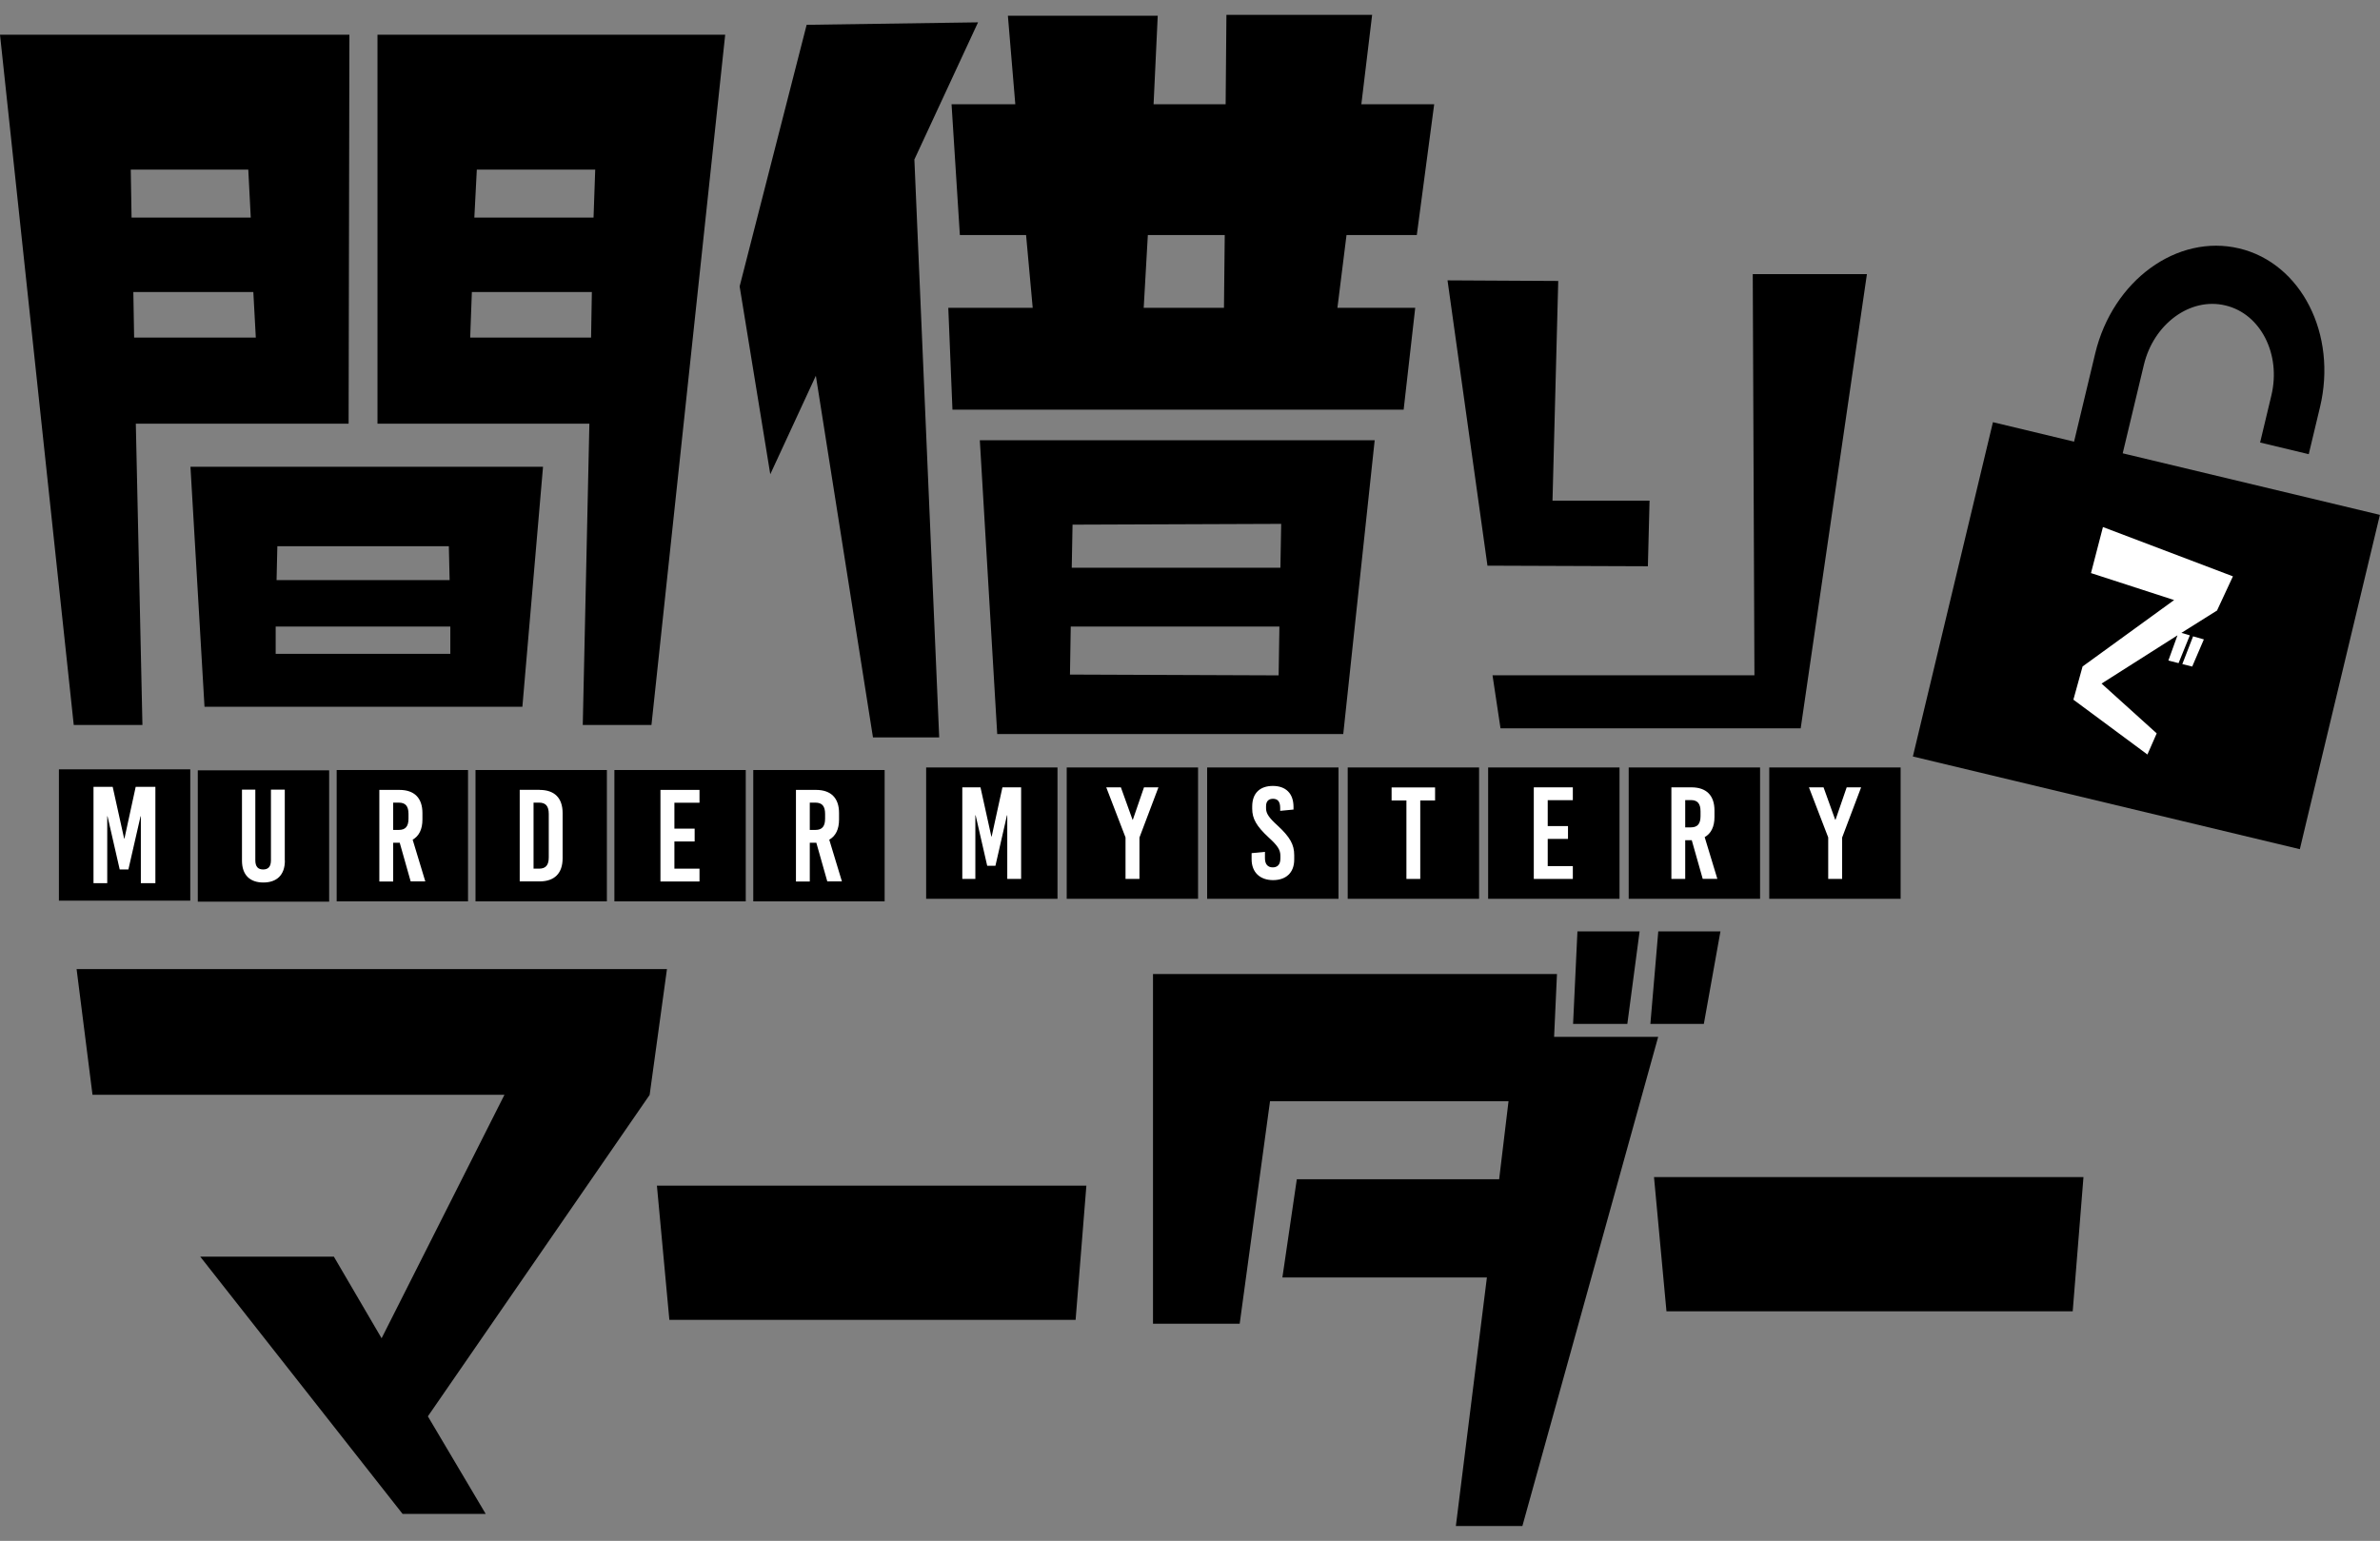 <svg width="122" height="79" viewBox="0 0 122 79" fill="none" xmlns="http://www.w3.org/2000/svg">
<rect x="0" y="0" width="122" height="79" fill="#808080" stroke="none"/>
<g clip-path="url(#clip0_221_2018)">
<path d="M108.811 23.241L109.895 18.711C110.149 17.647 110.742 16.786 111.502 16.229C112.262 15.676 113.174 15.443 114.081 15.661C114.987 15.879 115.692 16.497 116.122 17.338C116.548 18.179 116.685 19.213 116.431 20.277L115.854 22.688L118.347 23.286L118.924 20.875C119.37 19.015 119.132 17.161 118.382 15.691C117.637 14.222 116.371 13.113 114.785 12.738C113.199 12.357 111.567 12.768 110.235 13.741C108.902 14.709 107.849 16.254 107.403 18.113L106.318 22.643L102.159 21.645L98.055 38.785L117.891 43.538L118.24 42.074L121.995 26.397L108.811 23.241Z" fill="black"/>
<path d="M113.66 31.292L111.821 32.447L112.252 32.574L111.674 33.998L111.152 33.866L111.618 32.574L107.727 35.047L110.554 37.6L110.078 38.684L106.283 35.872L106.754 34.17L111.446 30.765L107.185 29.382L107.798 27.021L114.461 29.549L113.655 31.282L113.66 31.292ZM112.378 34.175L111.867 34.048L112.419 32.625L112.971 32.782L112.373 34.175H112.378Z" fill="white"/>
<path d="M0 1.779H17.911L17.87 21.721H6.962L7.301 37.169H3.78L0 1.779ZM6.703 8.695L6.744 11.157H12.854L12.727 8.695H6.703ZM13.113 17.308L12.986 14.972H6.835L6.875 17.308H13.113ZM9.758 23.93H27.836L26.777 36.237H10.483L9.763 23.93H9.758ZM23.084 33.521V32.123H14.131V33.521H23.084ZM14.217 28.004L14.177 29.742H23.048L23.008 28.004H14.222H14.217ZM37.174 1.779L33.394 37.169H29.873L30.212 21.721H19.35V1.779H37.174ZM30.299 17.308L30.339 14.972H24.188L24.102 17.308H30.299ZM24.442 8.695L24.315 11.157H30.425L30.511 8.695H24.442Z" fill="black"/>
<path d="M46.872 8.188L48.144 37.808H44.749L41.821 19.264L39.485 24.315L37.914 14.683L41.349 1.272L50.135 1.145L46.867 8.188H46.872ZM69.023 12.049L68.557 15.783H72.545L71.952 21.002H48.823L48.61 15.783H52.937L52.597 12.049H49.203L48.777 5.346H52.045L51.665 0.806H59.346L59.133 5.346H62.827L62.867 0.76H70.336L69.783 5.346H73.517L72.626 12.049H69.018H69.023ZM50.226 22.572H70.467L68.856 37.635H51.118L50.226 22.572ZM65.543 34.626L65.583 32.123H54.887L54.847 34.585L65.543 34.626ZM54.979 26.899L54.938 29.108H65.634L65.674 26.859L54.979 26.899ZM62.786 12.049H58.839L58.627 15.783H62.741L62.781 12.049H62.786Z" fill="black"/>
<path d="M84.466 29.032L76.248 29.002L74.201 14.374L79.876 14.405L79.582 25.668H84.557L84.471 29.032H84.466ZM92.304 37.342H76.917L76.507 34.621H89.933L89.847 14.055H95.699L92.304 37.342Z" fill="black"/>
<path d="M33.302 56.134L21.933 72.616L24.897 77.617H20.636L10.264 64.428H17.114L19.561 68.613L25.859 56.129H4.742L3.926 49.684H34.189L33.302 56.129V56.134Z" fill="black"/>
<path d="M55.136 67.67H34.312L33.674 60.79H55.688L55.136 67.67Z" fill="black"/>
<path d="M106.248 67.23H85.424L84.785 60.349H106.8L106.248 67.23Z" fill="black"/>
<path d="M78.038 78.24H74.628L76.219 65.497H65.736L66.475 60.461H76.847L77.328 56.458H65.102L63.547 67.868H59.103V49.937H79.811L79.664 53.16H84.999L78.038 78.24ZM83.413 52.496H80.637L80.86 47.753H84.047L83.418 52.496H83.413ZM87.34 52.496H84.599L85.004 47.753H88.191L87.34 52.496Z" fill="black"/>
<path d="M9.753 39.444H3.02V46.177H9.753V39.444Z" fill="black"/>
<path d="M7.22 45.28V41.85H7.205L6.582 44.576H6.136L5.512 41.85H5.497V45.28H4.793V40.34H5.776L6.364 42.995H6.379L6.956 40.34H7.965V45.28H7.215H7.22Z" fill="white"/>
<path d="M16.872 39.495H10.139V46.228H16.872V39.495Z" fill="black"/>
<path d="M14.603 44.126C14.603 44.866 14.183 45.246 13.499 45.246C12.815 45.246 12.404 44.866 12.404 44.126V40.483H13.088V44.106C13.088 44.45 13.24 44.577 13.489 44.577C13.737 44.577 13.889 44.45 13.889 44.106V40.483H14.598V44.126H14.603Z" fill="white"/>
<path d="M23.991 39.479H17.258V46.213H23.991V39.479Z" fill="black"/>
<path d="M20.484 43.208H20.155V45.194H19.445V40.498H20.474C21.239 40.498 21.654 40.913 21.654 41.683V42.018C21.654 42.514 21.482 42.864 21.153 43.051L21.801 45.189H21.051L20.489 43.203L20.484 43.208ZM20.155 42.55H20.443C20.788 42.55 20.94 42.367 20.94 41.972V41.729C20.94 41.334 20.788 41.151 20.443 41.151H20.155V42.544V42.55Z" fill="white"/>
<path d="M31.109 39.479H24.375V46.213H31.109V39.479Z" fill="black"/>
<path d="M27.659 40.498C28.424 40.498 28.84 40.913 28.84 41.683V44.004C28.84 44.774 28.424 45.19 27.659 45.19H26.641V40.493H27.659V40.498ZM27.35 44.536H27.634C27.978 44.536 28.13 44.353 28.13 43.958V41.729C28.13 41.334 27.978 41.151 27.634 41.151H27.35V44.531V44.536Z" fill="white"/>
<path d="M38.228 39.479H31.494V46.213H38.228V39.479Z" fill="black"/>
<path d="M34.57 41.156V42.484H35.608V43.142H34.57V44.536H35.857V45.194H33.855V40.498H35.857V41.156H34.57Z" fill="white"/>
<path d="M45.347 39.479H38.613V46.213H45.347V39.479Z" fill="black"/>
<path d="M41.839 43.208H41.51V45.194H40.801V40.498H41.829C42.594 40.498 43.01 40.913 43.01 41.683V42.018C43.01 42.514 42.838 42.864 42.508 43.051L43.157 45.189H42.407L41.844 43.203L41.839 43.208ZM41.51 42.55H41.799C42.143 42.55 42.295 42.367 42.295 41.972V41.729C42.295 41.334 42.143 41.151 41.799 41.151H41.51V42.544V42.55Z" fill="white"/>
<path d="M54.208 39.348H47.475V46.082H54.208V39.348Z" fill="black"/>
<path d="M51.633 45.063V41.801H51.618L51.026 44.39H50.605L50.012 41.801H49.997V45.063H49.328V40.367H50.26L50.818 42.89H50.833L51.385 40.367H52.343V45.063H51.633Z" fill="white"/>
<path d="M61.413 39.348H54.68V46.082H61.413V39.348Z" fill="black"/>
<path d="M58.404 45.063H57.695V42.935L56.707 40.367H57.457L58.055 42.029H58.07L58.642 40.367H59.382L58.409 42.941V45.058L58.404 45.063Z" fill="white"/>
<path d="M68.612 39.348H61.879V46.082H68.612V39.348Z" fill="black"/>
<path d="M66.306 41.375V41.506L65.623 41.572V41.425C65.623 41.101 65.501 40.954 65.253 40.954C65.045 40.954 64.898 41.066 64.898 41.334V41.435C64.898 41.699 65.03 41.912 65.496 42.332C66.124 42.915 66.342 43.3 66.342 43.842V44.07C66.342 44.759 65.906 45.124 65.258 45.124C64.609 45.124 64.158 44.744 64.158 44.05V43.741L64.842 43.675V43.999C64.842 44.313 64.989 44.47 65.243 44.47C65.455 44.47 65.633 44.354 65.633 44.019V43.873C65.633 43.579 65.501 43.361 65.035 42.94C64.406 42.358 64.189 41.972 64.189 41.466V41.349C64.189 40.66 64.589 40.295 65.248 40.295C65.906 40.295 66.306 40.675 66.306 41.37V41.375Z" fill="white"/>
<path d="M75.818 39.348H69.084V46.082H75.818V39.348Z" fill="black"/>
<path d="M72.803 41.04V45.063H72.094V41.04H71.334V40.372H73.563V41.04H72.803Z" fill="white"/>
<path d="M83.017 39.348H76.283V46.082H83.017V39.348Z" fill="black"/>
<path d="M79.337 41.025V42.353H80.376V43.011H79.337V44.405H80.624V45.063H78.623V40.367H80.624V41.025H79.337Z" fill="white"/>
<path d="M90.222 39.348H83.488V46.082H90.222V39.348Z" fill="black"/>
<path d="M86.714 43.077H86.385V45.063H85.676V40.367H86.704C87.469 40.367 87.885 40.782 87.885 41.552V41.887C87.885 42.383 87.713 42.733 87.383 42.92L88.032 45.058H87.282L86.719 43.072L86.714 43.077ZM86.385 42.419H86.674C87.018 42.419 87.17 42.236 87.17 41.841V41.598C87.17 41.203 87.018 41.02 86.674 41.02H86.385V42.414V42.419Z" fill="white"/>
<path d="M97.427 39.348H90.693V46.082H97.427V39.348Z" fill="black"/>
<path d="M94.424 45.063H93.715V42.935L92.727 40.367H93.476L94.074 42.029H94.09L94.662 40.367H95.402L94.429 42.941V45.058L94.424 45.063Z" fill="white"/>
</g>
<defs>
<clipPath id="clip0_221_2018">
<rect width="122" height="77.479" fill="white" transform="translate(0 0.76)"/>
</clipPath>
</defs>
</svg>
